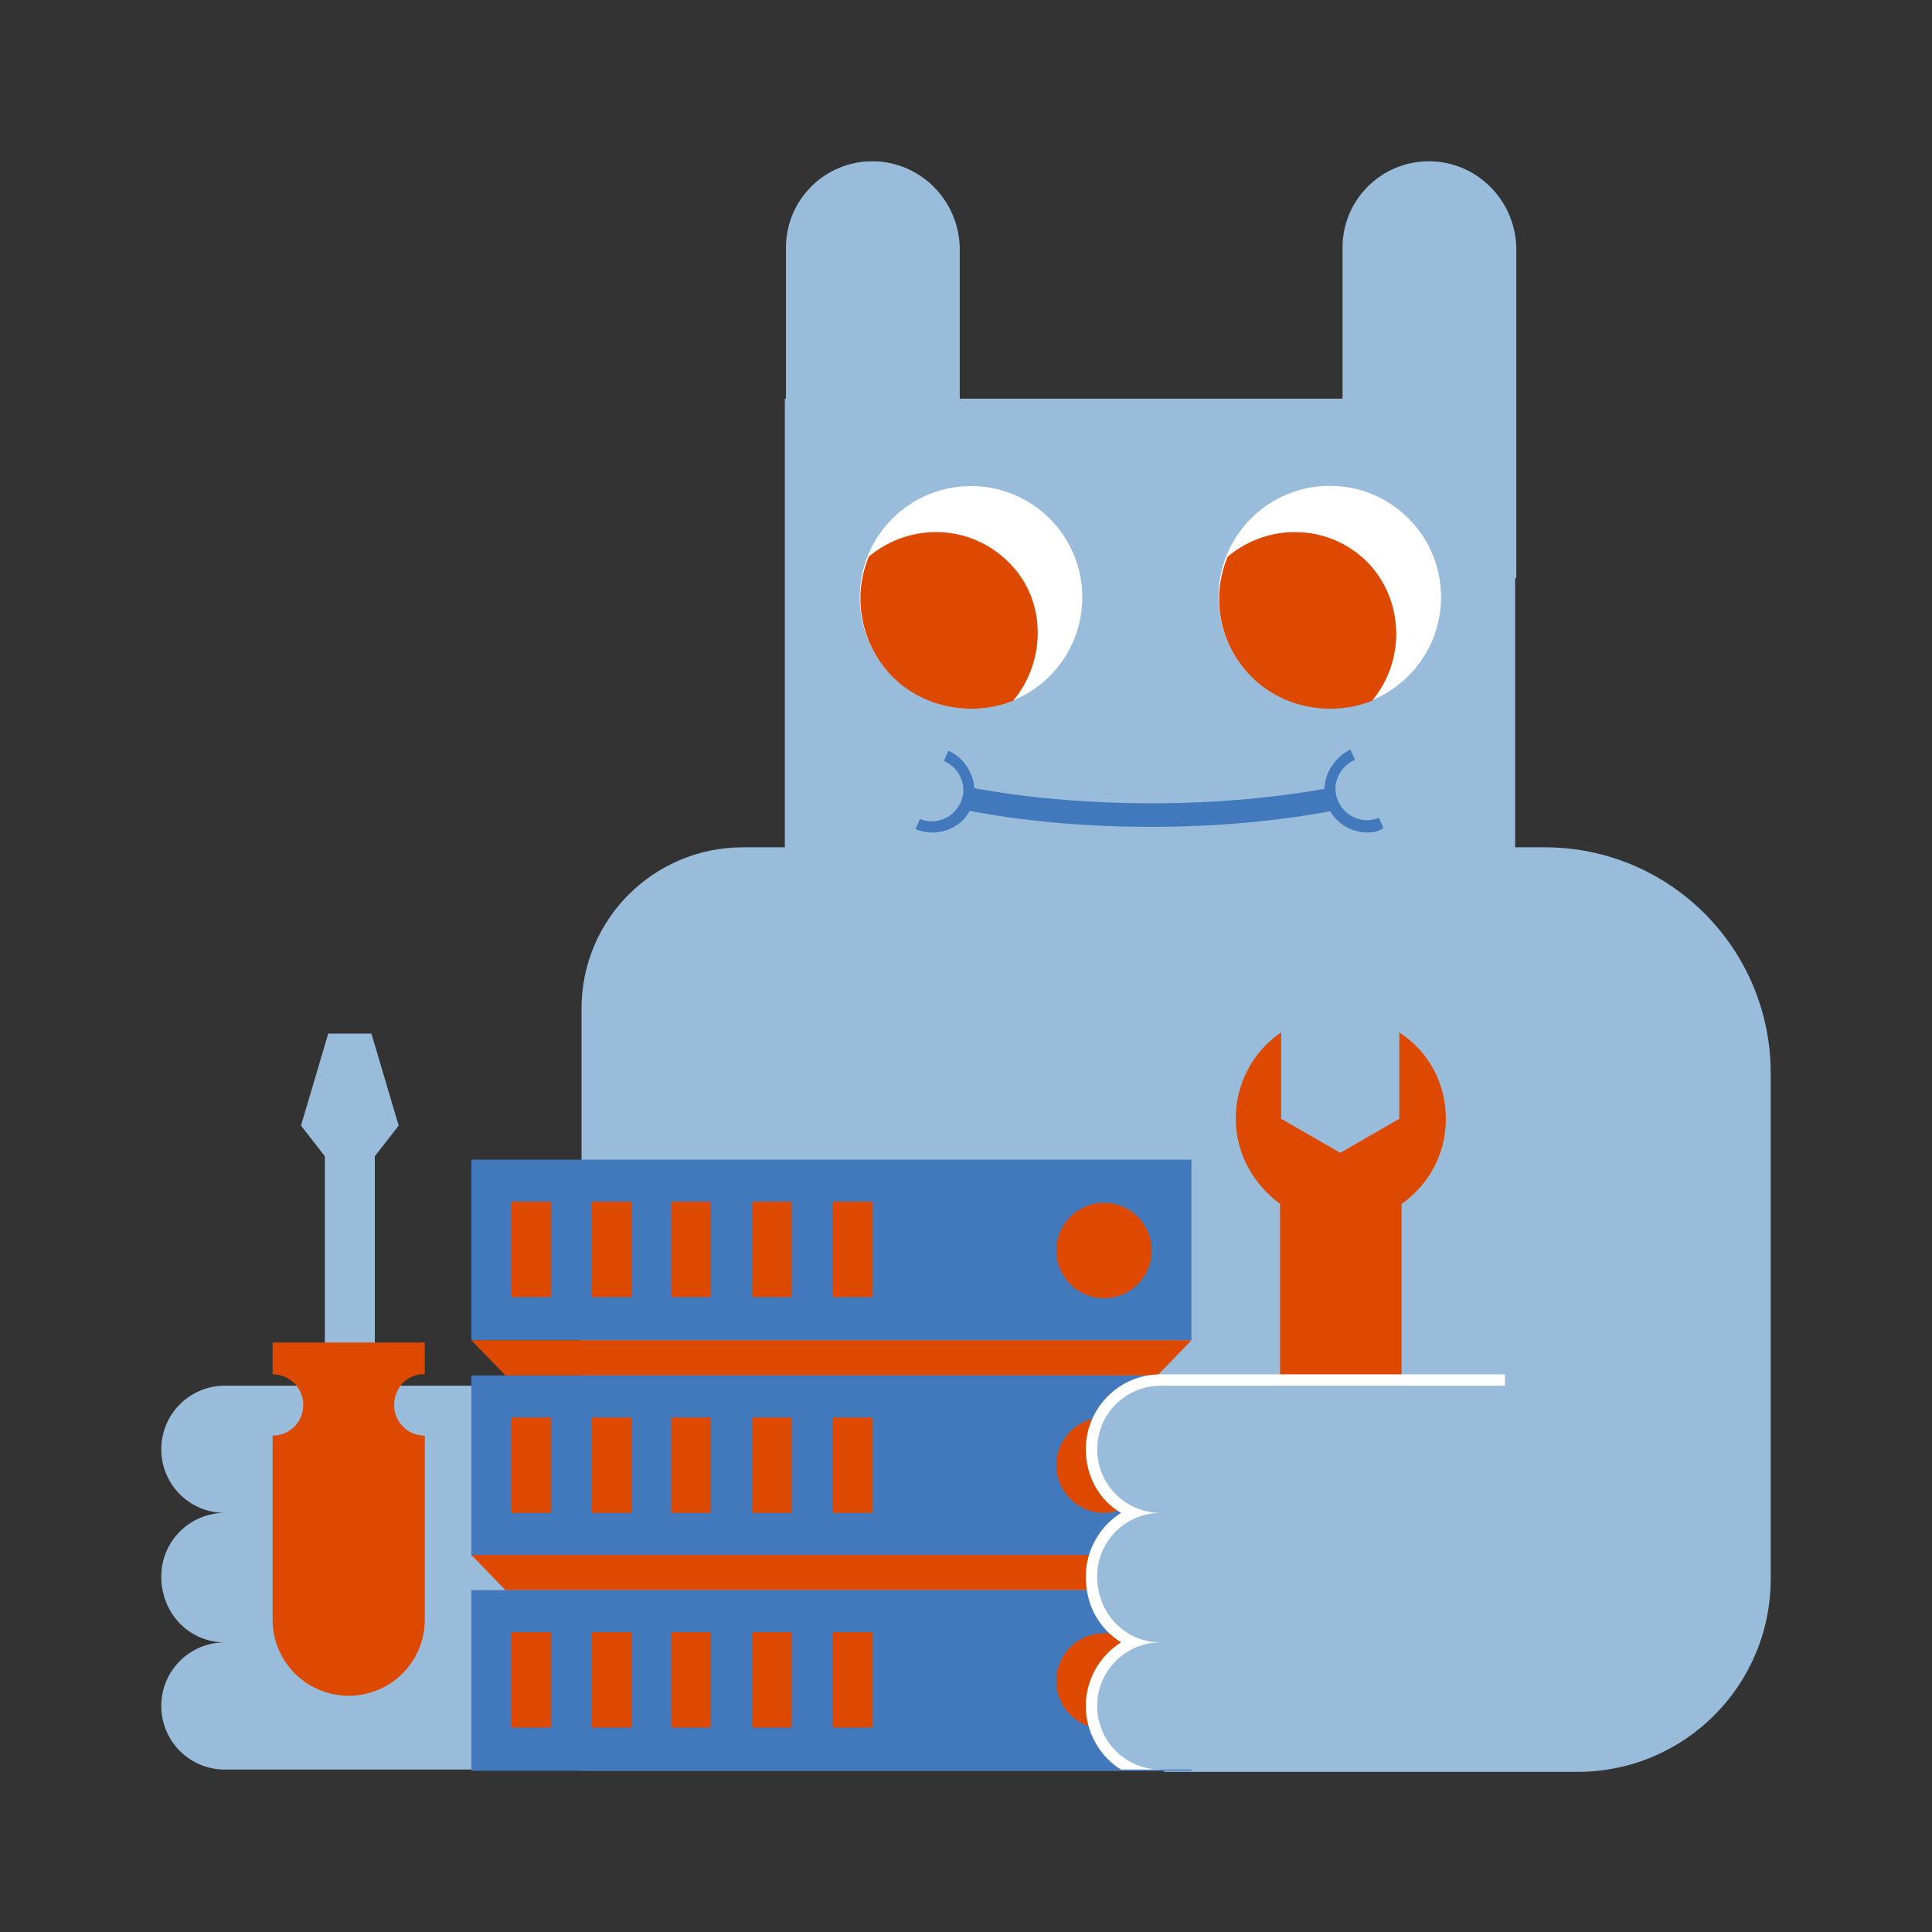 <?xml version="1.0" encoding="utf-8"?>
<!-- Generator: Adobe Illustrator 21.0.2, SVG Export Plug-In . SVG Version: 6.00 Build 0)  -->
<svg version="1.1" id="Warstwa_1" xmlns="http://www.w3.org/2000/svg" xmlns:xlink="http://www.w3.org/1999/xlink" x="0px" y="0px"
	 viewBox="0 0 170.1 170.1" style="enable-background:new 0 0 170.1 170.1;" xml:space="preserve">
<rect x="0" y="0" width="170.1" height="170.1" fill="#333333" stroke="none"/>
<style type="text/css">
	.st0{fill:#99BCDB;}
	.st1{fill:#4279BC;}
	.st2{fill:#DC4A13;}
	.st3{fill:#FFFFFF;}
	.st4{fill:#DD4901;}
	.st5{fill:none;stroke:#FFFFFF;stroke-miterlimit:10;}
	.st6{fill:none;}
</style>
<g>
	<path class="st0" d="M155.9,94.5v44.5c0,9.4-7.6,17-17,17h-36.4V74.6h33.5C147,74.6,155.9,83.5,155.9,94.5z"/>
</g>
<g>
	<path class="st0" d="M19.8,144.6c-3.1,0-5.6,2.5-5.6,5.6c0,3.1,2.5,5.6,5.6,5.6h32v-33.8h-32c-3.1,0-5.6,2.5-5.6,5.6
		c0,3.1,2.5,5.6,5.6,5.6c-3.1,0-5.6,2.5-5.6,5.6C14.2,142.1,16.7,144.6,19.8,144.6z"/>
</g>
<path class="st0" d="M124.8,74.6H65.4c-7.8,0-14.2,6.3-14.2,14.2v67.1h73.5V74.6z"/>
<g>
	<g>
		<path class="st0" d="M76.8,14.2L76.8,14.2c-4.2,0-7.6,3.4-7.6,7.6v29.1h15.3V21.8C84.4,17.6,81,14.2,76.8,14.2z"/>
		<path class="st0" d="M125.8,14.2L125.8,14.2c-4.2,0-7.6,3.4-7.6,7.6v29.1h15.3V21.8C133.4,17.6,130,14.2,125.8,14.2z"/>
	</g>
	<rect x="69.1" y="35.1" class="st0" width="64.3" height="66.8"/>
	<g>
		<g>
			<path class="st1" d="M101.3,72.8c-5.7,0-11.4-0.5-16.4-1.5l0.4-2c9.8,1.9,22.3,1.9,32.1,0l0.4,2
				C112.6,72.3,107.1,72.8,101.3,72.8z"/>
		</g>
		<g>
			<path class="st1" d="M120.4,73.3c-1.5,0-2.9-0.9-3.5-2.3c-0.4-0.9-0.4-1.9,0-2.9c0.4-0.9,1.1-1.7,2-2.1l0.4,0.9
				c-0.7,0.3-1.2,0.8-1.5,1.5c-0.3,0.7-0.3,1.4,0,2.1c0.6,1.4,2.2,2.1,3.6,1.5l0.4,0.9C121.4,73.2,120.9,73.3,120.4,73.3z"/>
		</g>
		<g>
			<path class="st1" d="M82.1,73.3c-0.5,0-1-0.1-1.5-0.3l0.4-0.9c1.4,0.6,3-0.1,3.6-1.5c0.3-0.7,0.3-1.4,0-2.1
				c-0.3-0.7-0.8-1.2-1.5-1.5l0.4-0.9c0.9,0.4,1.6,1.1,2,2.1c0.4,0.9,0.4,2,0,2.9C85,72.4,83.6,73.3,82.1,73.3z"/>
		</g>
	</g>
	<g>
		<g>
			<g>
				
					<ellipse transform="matrix(0.707 -0.707 0.707 0.707 -12.145 75.854)" class="st3" cx="85.5" cy="52.6" rx="9.8" ry="9.8"/>
			</g>
			<path class="st4" d="M89.2,61.7c-3.5,1.4-7.8,0.7-10.6-2.1s-3.6-7.1-2.1-10.6c3.6-3,8.9-2.9,12.3,0.5
				C92.1,52.7,92.2,58.1,89.2,61.7z"/>
		</g>
		<g>
			<g>
				
					<ellipse transform="matrix(0.707 -0.707 0.707 0.707 -2.899 98.174)" class="st3" cx="117.1" cy="52.6" rx="9.8" ry="9.8"/>
			</g>
			<path class="st4" d="M120.8,61.7c-3.5,1.4-7.8,0.7-10.6-2.1c-2.9-2.9-3.6-7.1-2.1-10.6c3.6-3,8.9-2.9,12.3,0.5
				C123.6,52.8,123.8,58.1,120.8,61.7z"/>
		</g>
	</g>
</g>
<path class="st4" d="M127.3,98.5c0,3.1-1.5,5.8-3.9,7.5v15.1h-10.7V106c-2.3-1.7-3.9-4.4-3.9-7.5c0-3.2,1.6-6,4-7.6v7.6l5.2,3l5.2-3
	v-7.6C125.7,92.5,127.3,95.3,127.3,98.5z"/>
<g>
	<g>
		<rect x="41.5" y="102.1" class="st1" width="63.4" height="15.9"/>
		<polygon class="st4" points="104.9,118 41.5,118 44.5,121.1 101.9,121.1 		"/>
		<g>
			<rect x="45" y="105.8" class="st4" width="3.5" height="8.4"/>
			<rect x="52.1" y="105.8" class="st4" width="3.5" height="8.4"/>
			<rect x="59.1" y="105.8" class="st4" width="3.5" height="8.4"/>
			<rect x="66.2" y="105.8" class="st4" width="3.5" height="8.4"/>
			<rect x="73.3" y="105.8" class="st4" width="3.5" height="8.4"/>
		</g>
		<circle class="st4" cx="97.2" cy="110.1" r="4.2"/>
	</g>
	<g>
		<rect x="41.5" y="121.1" class="st1" width="63.4" height="15.9"/>
		<polygon class="st4" points="104.9,136.9 41.5,136.9 44.5,140 101.9,140 		"/>
		<g>
			<rect x="45" y="124.8" class="st4" width="3.5" height="8.4"/>
			<rect x="52.1" y="124.8" class="st4" width="3.5" height="8.4"/>
			<rect x="59.1" y="124.8" class="st4" width="3.5" height="8.4"/>
			<rect x="66.2" y="124.8" class="st4" width="3.5" height="8.4"/>
			<rect x="73.3" y="124.8" class="st4" width="3.5" height="8.4"/>
		</g>
		<circle class="st4" cx="97.2" cy="129" r="4.2"/>
	</g>
	<g>
		<rect x="41.5" y="140" class="st1" width="63.4" height="15.9"/>
		<g>
			<rect x="45" y="143.7" class="st4" width="3.5" height="8.4"/>
			<rect x="52.1" y="143.7" class="st4" width="3.5" height="8.4"/>
			<rect x="59.1" y="143.7" class="st4" width="3.5" height="8.4"/>
			<rect x="66.2" y="143.7" class="st4" width="3.5" height="8.4"/>
			<rect x="73.3" y="143.7" class="st4" width="3.5" height="8.4"/>
		</g>
		<circle class="st4" cx="97.2" cy="148" r="4.2"/>
	</g>
</g>
<g>
	<polygon class="st0" points="28.6,128.2 33,128.2 33,101.8 35.1,99.1 32.7,91 28.9,91 26.5,99.1 28.6,101.8 	"/>
	<path class="st4" d="M34.7,123.7c0,1.5,1.2,2.7,2.7,2.7v16.2c0,3.7-3,6.7-6.7,6.7h0c-3.7,0-6.7-3-6.7-6.7v-16.2
		c1.5,0,2.7-1.2,2.7-2.7c0-1.5-1.2-2.7-2.7-2.7v-2.8h13.4v2.8C36,120.9,34.7,122.1,34.7,123.7z"/>
</g>
<g>
	<path class="st3" d="M98.7,144.6c-1.9,1.2-3.1,3.3-3.1,5.6c0,2.4,1.3,4.5,3.1,5.6h3.5l30.3-33.8v-1h-30.3c-3.7,0-6.6,3-6.6,6.6
		c0,2.4,1.2,4.5,3.1,5.6c-1.9,1.2-3.1,3.3-3.1,5.6C95.6,141.4,96.8,143.4,98.7,144.6z"/>
	<path class="st0" d="M102.2,144.6c-3.1,0-5.6,2.5-5.6,5.6c0,3.1,2.5,5.6,5.6,5.6h23.3l7-33.8h-30.3c-3.1,0-5.6,2.5-5.6,5.6
		c0,3.1,2.5,5.6,5.6,5.6c-3.1,0-5.6,2.5-5.6,5.6C96.6,142.1,99.1,144.6,102.2,144.6z"/>
</g>
</svg>

